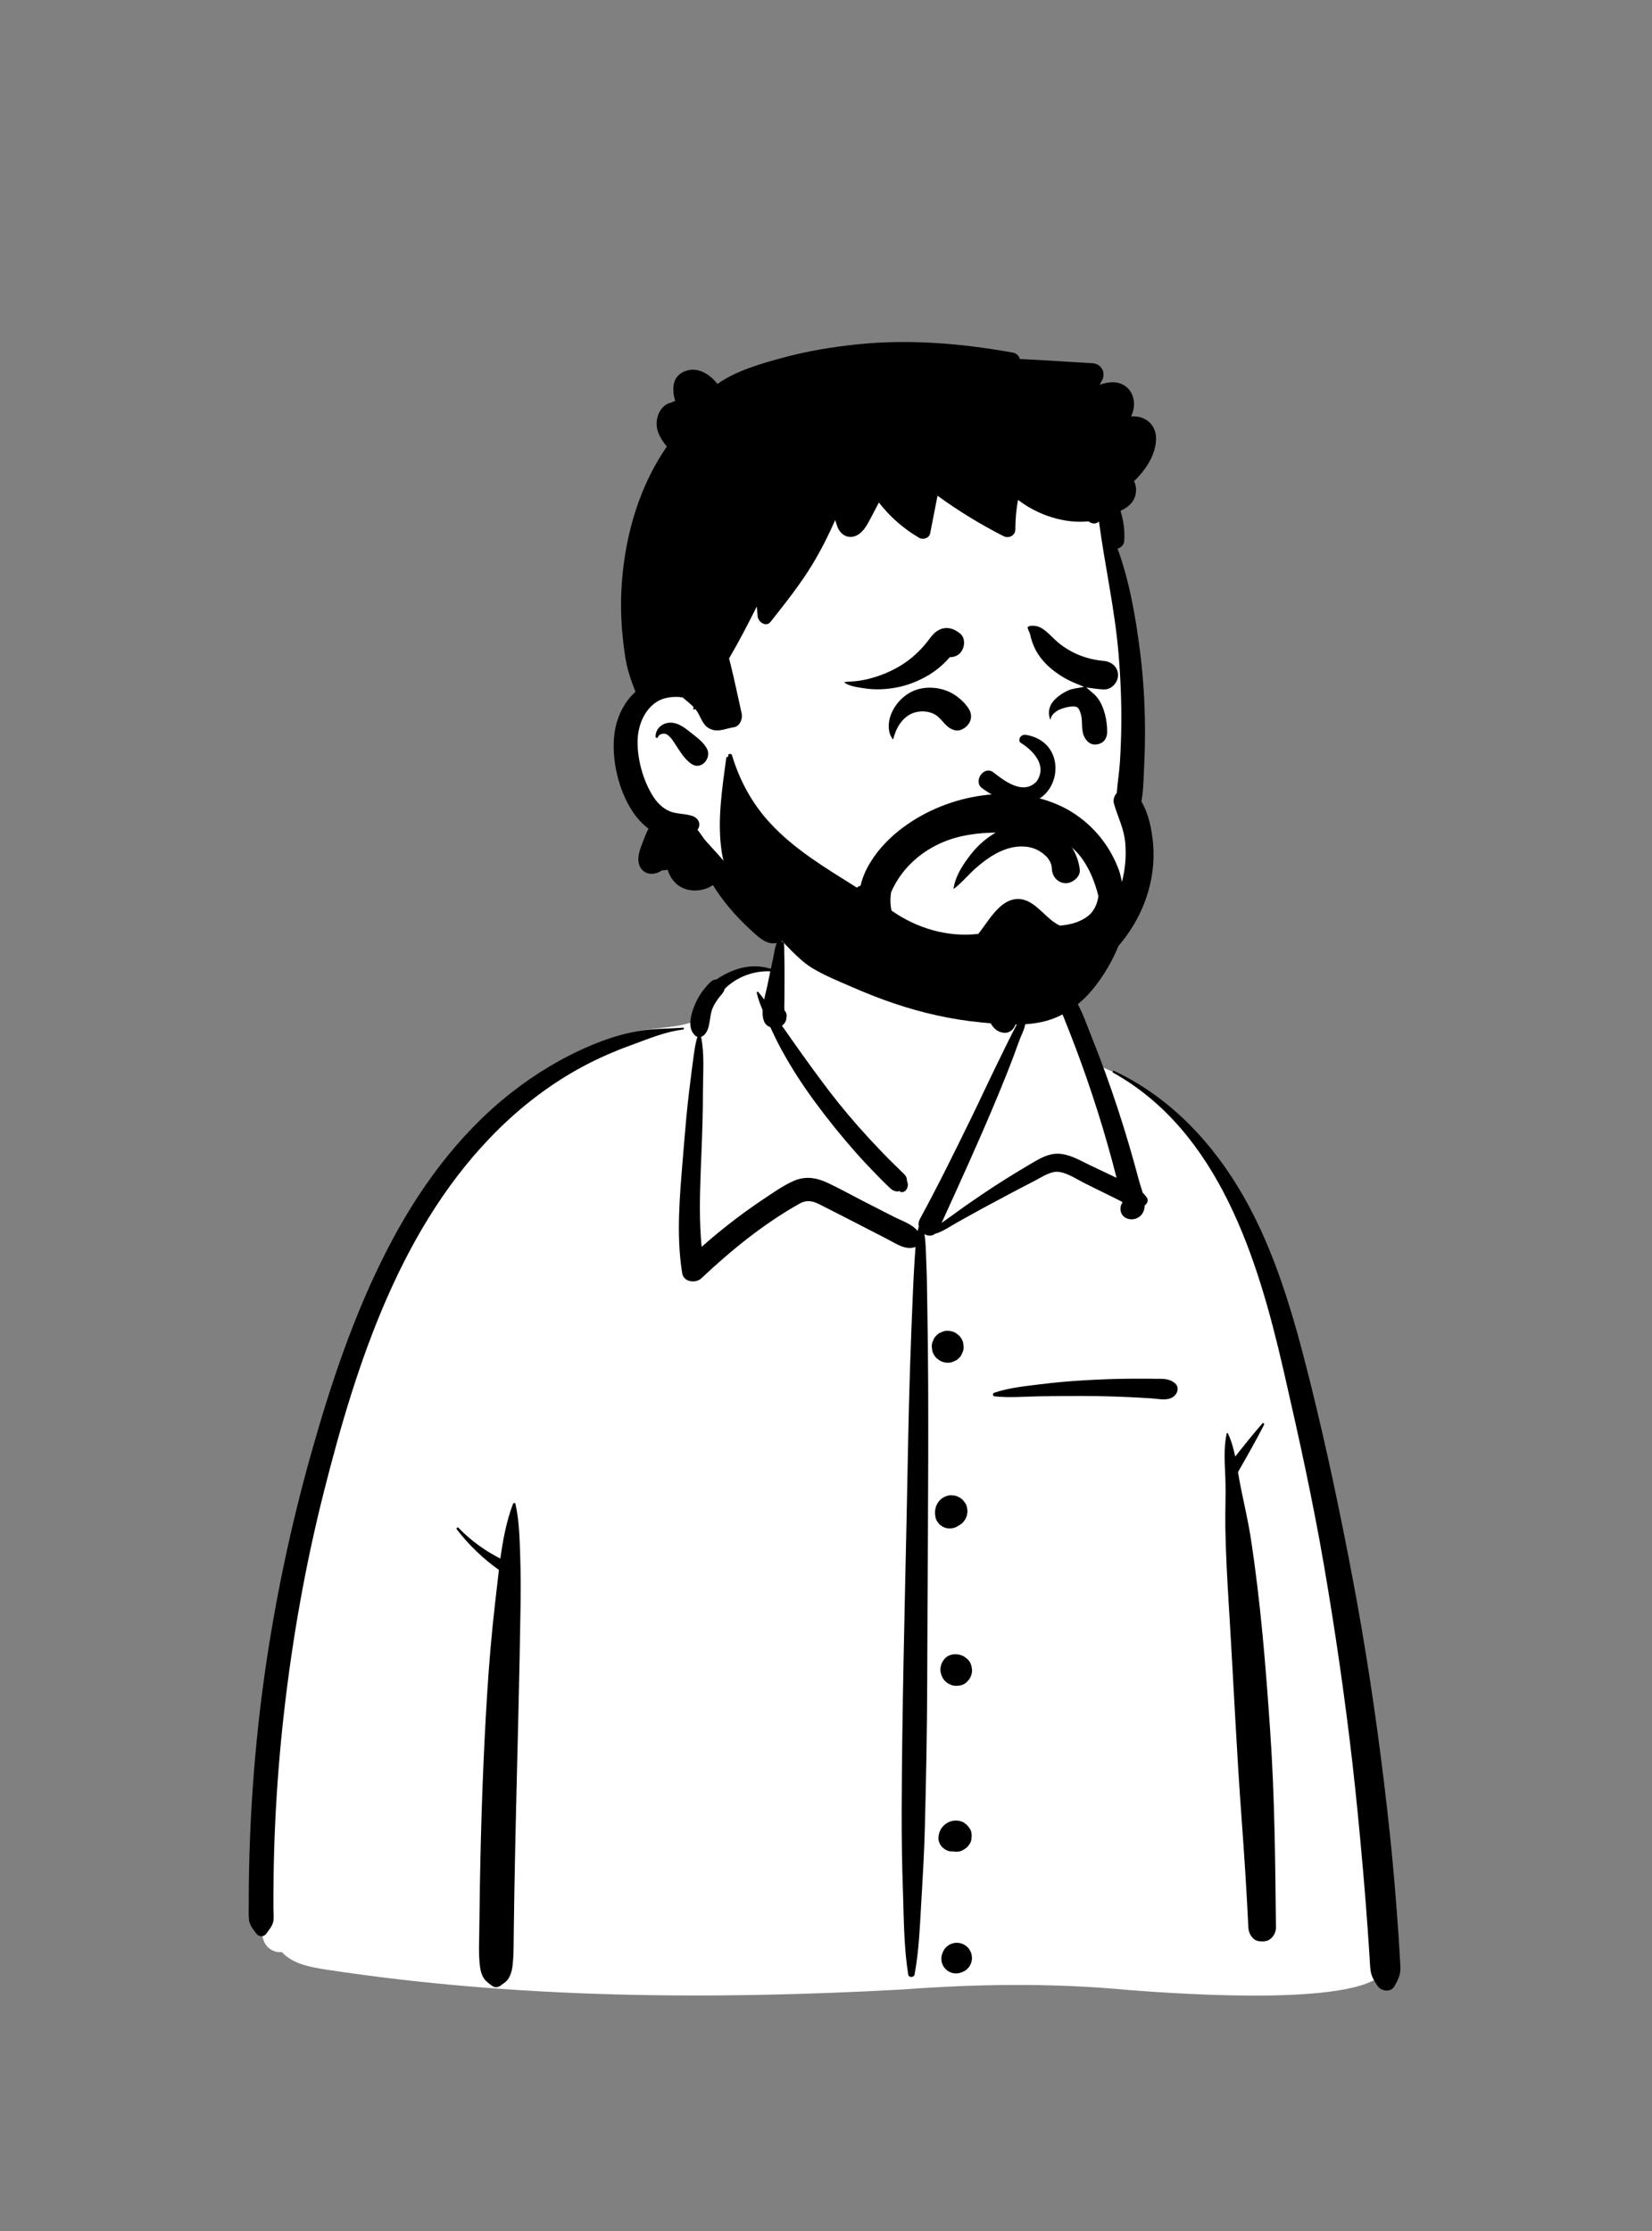 <svg width="240" height="324" viewBox="0 0 240 324" fill="none" xmlns="http://www.w3.org/2000/svg">
<rect x="0" y="0" width="240" height="324" fill="#808080" stroke="none"/>
<path fill-rule="evenodd" clip-rule="evenodd" d="M47.464 286.051C75.065 290.245 103.167 290.456 130.998 288.933C142.012 288.108 153.06 287.96 164.065 289.014C170.568 289.498 199.081 291.679 201.411 285.852C199.944 254.825 196.975 223.533 187.865 193.693C184.119 183.097 180.901 174.303 173.589 165.535C171.284 163.141 166.314 158.12 163.467 156.482C161 155.064 159.968 155.57 158.552 153.174C157.144 150.527 156.106 146.107 154.107 144.24C152.072 142.338 149.056 143.018 145.317 143.631C146.004 134.346 141.72 131.981 135.818 130.216C125.444 126.255 115.198 128.245 112.587 140.879C107.746 140.879 105.026 142.963 102.086 144.966C100.884 145.784 101.72 147.87 100.285 148.513C97.629 149.459 92.935 149.228 90.378 150.392C78.749 155.686 68.392 163.364 61.59 174.576C46.34 198.515 35.865 248.942 37.678 277.315C36.884 278.561 37.982 280.348 38.261 281.687C38.613 282.853 39.754 283.628 40.945 283.495C42.607 285.283 45.177 285.681 47.464 286.051Z" fill="white"/>
<path fill-rule="evenodd" clip-rule="evenodd" d="M161.709 155.78C161.54 155.686 161.689 155.444 161.859 155.524C170.045 159.365 176.324 166.105 180.743 173.892C185.318 181.955 187.926 191.11 190.174 200.058L190.255 200.382C192.652 209.954 194.691 219.625 196.526 229.319C198.384 239.137 199.876 249.015 201.076 258.934C201.67 263.838 202.199 268.751 202.612 273.674C202.818 276.135 203.005 278.597 203.174 281.06C203.241 282.045 203.304 283.03 203.359 284.016L203.398 284.755C203.431 285.426 203.511 286.099 203.345 286.76C203.202 287.331 202.9 287.847 202.635 288.371C202.109 289.406 200.67 289.236 200.104 288.371L199.939 288.119C199.564 287.539 199.252 287 199.134 286.277C199.021 285.578 199.016 284.845 198.965 284.139C198.871 282.839 198.791 281.539 198.7 280.239C198.508 277.502 198.293 274.767 198.055 272.034C197.583 266.639 197.078 261.249 196.457 255.869C195.354 246.308 193.969 236.772 192.337 227.286C190.742 218.02 188.727 208.848 186.624 199.688L186.406 198.74C182.724 182.746 177.048 164.327 161.709 155.78ZM74.522 218.408C74.582 218.248 74.841 218.211 74.885 218.408C75.436 220.892 75.491 223.45 75.575 225.992C75.658 228.501 75.655 231.02 75.618 233.53C75.483 242.754 75.23 251.97 75.011 261.193C74.902 265.806 74.799 270.42 74.721 275.033C74.691 276.764 74.666 278.494 74.645 280.225L74.619 282.507C74.607 283.516 74.58 284.513 74.457 285.521C74.376 286.184 74.203 286.816 73.837 287.385C73.578 287.788 73.208 287.993 72.847 288.267L72.779 288.319C72.319 288.683 71.835 288.686 71.379 288.319L71.247 288.215C70.811 287.874 70.435 287.608 70.157 287.069C69.77 286.321 69.709 285.507 69.643 284.682C69.543 283.431 69.609 282.161 69.622 280.906C69.648 278.389 69.683 275.873 69.727 273.356C69.889 264.126 70.209 254.894 70.793 245.681C71.068 241.341 71.441 236.987 71.941 232.665L72.036 231.855C72.188 230.583 72.326 229.289 72.482 227.99C70.155 226.353 68.109 224.365 66.364 222.111C66.236 221.945 66.447 221.713 66.602 221.873C68.385 223.72 70.429 225.192 72.692 226.349C73.063 223.631 73.573 220.928 74.522 218.408ZM113.406 136.132C113.438 136.108 113.488 136.097 113.518 136.132C114.019 136.716 113.917 137.608 113.933 138.347L113.935 138.416C113.971 139.497 113.978 140.575 113.974 141.657L113.963 145.1V145.1C113.962 145.573 113.923 146.066 113.948 146.542L113.96 146.727V146.727C114.223 146.996 114.345 147.385 114.256 147.776C114.24 148.277 113.978 148.695 113.596 148.958L114.415 150.121V150.121L115.235 151.283C116.925 153.68 118.633 156.057 120.414 158.389C122.229 160.766 124.166 163.054 126.193 165.254C127.183 166.329 128.191 167.389 129.221 168.425C129.64 168.846 130.069 169.257 130.494 169.672L130.916 170.089C131.165 170.339 131.479 170.586 131.645 170.902C131.742 171.089 131.765 171.549 131.799 171.625C132.112 172.312 131.579 173.409 130.692 173.066L130.732 173.039C130.894 172.927 130.79 172.925 130.422 173.034C130.19 173.033 129.972 172.98 129.768 172.874L129.707 172.841C129.421 172.695 129.165 172.413 128.932 172.187L128.874 172.132C128.342 171.633 127.834 171.103 127.324 170.582C126.258 169.493 125.217 168.381 124.209 167.239C122.197 164.961 120.291 162.591 118.485 160.147C116.646 157.658 114.936 155.041 113.466 152.317C112.908 151.283 112.396 150.229 111.906 149.163C110.952 148.857 110.73 147.841 110.796 146.697C110.444 145.877 110.127 145.039 109.939 144.184C109.914 144.066 110.064 143.956 110.155 144.058C110.46 144.405 110.743 144.775 111.014 145.154C111.178 144.352 111.386 143.614 111.483 143.143L111.906 141.066V141.066C109.522 140.941 106.909 141.921 105.265 143.637C105.177 144.084 104.833 144.404 104.498 144.821C104.115 145.299 103.781 145.835 103.532 146.395C102.98 147.637 103.291 149.467 102.219 150.378C102.107 150.473 101.983 150.539 101.854 150.58C102.362 153.075 102.132 155.825 102.121 158.357L102.12 158.58C102.123 161.413 102.028 164.249 101.919 167.08L101.807 169.882C101.663 173.62 101.569 177.358 101.932 181.075C103.59 179.607 105.304 178.205 107.076 176.87C108.242 175.992 109.431 175.145 110.641 174.33L111.625 173.672C112.804 172.882 114.011 172.068 115.302 171.502C116.99 170.761 118.595 171.016 120.225 171.775C121.848 172.532 123.422 173.41 125.014 174.23C126.633 175.064 128.256 175.89 129.877 176.719C130.951 177.268 132.525 177.764 133.313 178.774C133.363 178.551 133.422 178.328 133.49 178.106C133.412 177.767 133.442 177.401 133.632 177.052C136.28 172.186 138.729 167.204 141.161 162.228C142.392 159.71 143.562 157.162 144.796 154.645L145.995 152.194C146.195 151.785 146.396 151.377 146.598 150.97C146.901 150.36 147.216 149.756 147.522 149.147C147.651 148.89 147.813 148.635 147.939 148.375L147.998 148.245C148.001 148.239 148.292 147.325 148.067 147.412L148.048 147.421C147.934 147.486 147.842 147.342 147.916 147.25C148.233 146.857 148.675 147.205 148.856 147.568C149.355 148.568 148.441 150.138 148.089 151.095L148.07 151.149C146.979 154.238 145.744 157.27 144.478 160.291C142.05 166.084 139.443 171.787 136.841 177.501L136.81 177.599V177.599C137.365 177.174 137.957 176.788 138.465 176.412C139.744 175.463 141.061 174.562 142.376 173.663C144.788 172.015 147.265 170.476 149.782 168.997L150.286 168.702C151.544 167.969 152.79 167.375 154.283 167.595C155.67 167.799 156.959 168.544 158.212 169.15L158.341 169.212L162.213 171.053C161.799 169.402 161.351 167.759 160.883 166.122C159.972 162.929 158.968 159.763 157.88 156.626C156.864 153.694 155.765 150.794 154.604 147.918L154.254 147.054C153.78 145.87 153.309 144.578 151.955 144.214C150.602 143.849 149.049 144.39 147.813 143.618C147.7 143.548 147.714 143.363 147.85 143.328L148.614 143.136C150.047 142.779 151.726 142.421 153.081 142.768C154.556 143.145 155.776 144.383 156.491 145.67C157.286 147.102 157.847 148.704 158.451 150.23L158.546 150.471C159.239 152.198 159.905 153.936 160.543 155.685C161.818 159.181 162.978 162.719 164.029 166.288C164.535 168.009 165.015 169.738 165.477 171.47C165.609 171.969 165.828 172.573 166.008 173.203C166.214 173.404 166.408 173.628 166.591 173.884C166.894 174.308 166.677 174.805 166.3 175.058C166.285 175.492 166.189 175.9 165.959 176.25C165.06 177.615 162.683 177.263 162.78 175.428C162.794 175.147 162.904 174.879 163.069 174.652L163.065 174.615V174.615L163.046 174.548V174.548C162.633 174.35 162.219 174.13 161.782 173.914L157.719 171.906V171.906C156.542 171.324 155.238 170.425 153.93 170.203C152.71 169.997 151.422 170.906 150.374 171.455L150.306 171.49C147.772 172.789 145.257 174.132 142.751 175.485C141.528 176.146 140.321 176.834 139.103 177.503C138.084 178.062 136.984 178.865 135.839 179.181C135.35 179.561 134.769 179.51 134.302 179.222C134.516 180.544 134.503 181.901 134.568 183.253C134.656 185.06 134.67 186.872 134.699 188.681L134.71 189.359C134.787 193.359 134.829 197.36 134.844 201.361C134.898 215.608 134.74 229.859 134.704 244.106C134.685 251.264 134.543 258.428 134.357 265.583C134.279 268.615 134.114 271.643 133.936 274.671L133.838 276.322C133.631 279.806 133.508 283.329 132.864 286.766C132.78 287.214 132.021 287.225 131.947 286.766C131.353 283.083 131.32 279.319 131.206 275.593L131.182 274.848C131.045 270.847 130.98 266.849 130.994 262.846C131.045 248.593 131.415 234.35 131.718 220.101C131.87 212.943 131.973 205.781 132.209 198.624C132.328 195.043 132.462 191.465 132.62 187.885C132.691 186.287 132.76 184.69 132.866 183.095L132.914 182.411C132.947 181.965 132.973 181.524 133.006 181.087C131.564 181.614 130.246 180.639 128.949 179.972C127.454 179.202 125.961 178.432 124.465 177.664L122.969 176.898V176.898L119.975 175.37C118.626 174.681 117.587 173.996 116.149 174.804C110.968 177.711 106.208 181.58 101.893 185.64C101.066 186.419 99.317 186.21 99.108 184.905C98.213 179.33 98.757 173.675 99.214 168.084L99.383 166.008C99.587 163.528 99.809 161.049 100.105 158.58C100.238 157.475 100.37 156.371 100.516 155.269L100.628 154.442C100.811 153.135 100.93 151.836 101.319 150.583C101.196 150.543 101.078 150.478 100.973 150.378C99.803 149.268 100.367 147.341 100.901 146.02C101.428 144.716 102.232 143.578 103.238 142.599C103.458 142.385 103.767 142.247 104.078 142.24C106.519 140.622 109.197 139.815 111.984 140.698C112.062 140.324 112.142 139.95 112.226 139.577L112.311 139.204C112.528 138.279 112.609 136.751 113.406 136.132ZM138.422 282.222C139.179 282.013 140.008 282.233 140.563 282.788C141.118 283.343 141.338 284.173 141.129 284.93C141.025 285.303 140.836 285.627 140.563 285.902C140.308 286.155 140.011 286.336 139.671 286.445L139.592 286.468L139.468 286.52C139.088 286.622 138.708 286.622 138.329 286.52C137.966 286.418 137.651 286.234 137.384 285.969C137.118 285.701 136.934 285.386 136.833 285.023C136.731 284.643 136.731 284.263 136.833 283.883L136.884 283.76V283.76C136.989 283.387 137.177 283.063 137.45 282.788C137.725 282.515 138.049 282.326 138.422 282.222ZM183.394 206.719C183.518 206.576 183.72 206.759 183.643 206.911C182.463 209.225 181.148 211.522 179.856 213.777C179.959 214.402 180.062 215.022 180.18 215.626C180.684 218.202 181.3 220.731 181.702 223.331C183.147 232.676 183.898 242.124 184.541 251.553C185.187 261.017 185.27 270.484 185.367 279.966C185.375 280.788 184.743 281.743 183.896 281.898C183.509 281.969 183.219 281.955 182.832 281.898C181.951 281.768 181.399 280.758 181.362 279.966C181.109 274.667 180.769 269.374 180.375 264.083C179.677 254.702 179.251 245.297 178.687 235.907L178.488 232.625C178.275 229.069 178.08 225.51 178.017 221.949C177.974 219.589 178.1 217.23 178.023 214.874C177.951 212.698 177.731 210.332 178.21 208.194C178.228 208.114 178.355 208.094 178.391 208.171C178.89 209.22 179.206 210.362 179.449 211.527C180.734 209.901 182.042 208.272 183.394 206.719ZM99.226 149.243C99.406 149.23 99.399 149.501 99.226 149.521C96.704 149.814 94.268 150.84 91.887 151.713L91.683 151.787C89.278 152.66 86.932 153.676 84.675 154.886C80.263 157.252 76.21 160.303 72.628 163.796C58.324 177.739 51.805 197.846 47.029 216.741C44.375 227.239 42.487 237.914 41.264 248.672C40.659 253.992 40.232 259.332 39.982 264.681C39.855 267.422 39.774 270.166 39.741 272.91C39.723 274.315 39.718 275.721 39.72 277.127C39.721 277.771 39.836 278.582 39.664 279.207C39.504 279.787 39.053 280.297 38.72 280.779C38.325 281.352 37.616 281.322 37.215 280.779L37.068 280.582C36.641 280.015 36.223 279.474 36.162 278.733C36.097 277.939 36.143 277.121 36.14 276.324C36.133 274.717 36.153 273.11 36.185 271.504C36.247 268.426 36.368 265.349 36.548 262.275C36.914 256.037 37.517 249.811 38.379 243.622C39.912 232.622 42.21 221.726 45.219 211.035C48.059 200.949 51.423 190.894 56.215 181.552C60.664 172.878 66.501 164.809 74.203 158.747C77.784 155.928 81.683 153.579 85.887 151.809C88.007 150.917 90.234 150.188 92.498 149.773C94.737 149.362 96.966 149.42 99.226 149.243ZM138.856 264.395C139.256 264.392 139.702 264.48 140.045 264.701L140.503 265.056V265.056C140.627 265.215 140.751 265.375 140.874 265.536C141.161 265.91 141.199 266.514 141.139 266.96C141.125 267.257 141.037 267.534 140.874 267.79L140.525 268.242V268.242C140.19 268.516 139.91 268.711 139.504 268.843C139.291 268.911 139.087 268.926 138.883 268.915L138.815 268.911L138.856 268.916L138.784 268.908V268.908C138.718 268.903 138.651 268.896 138.585 268.886C138.539 268.881 138.494 268.877 138.448 268.871C138.404 268.867 138.362 268.866 138.318 268.87C137.802 268.918 137.283 268.625 136.916 268.289C136.586 267.986 136.289 267.343 136.335 266.887L136.355 266.696C136.39 266.375 136.418 266.248 136.554 265.925C136.687 265.611 136.872 265.334 137.123 265.1C137.605 264.652 138.195 264.4 138.856 264.395ZM137.257 240.875C137.943 240.128 139.12 240.073 139.97 240.525C140.177 240.635 140.367 240.812 140.549 240.96C141.009 241.332 141.19 242.003 141.215 242.568C141.24 243.127 140.946 243.791 140.549 244.177L140.453 244.27V244.27C140.216 244.501 139.877 244.701 139.546 244.762C139.011 244.86 138.563 244.857 138.065 244.647C137.638 244.467 137.269 244.177 137.019 243.783L136.978 243.716C136.961 243.689 136.945 243.661 136.929 243.632L136.907 243.589C136.431 242.673 136.559 241.636 137.257 240.875ZM137.612 217.232C137.921 217.135 138.23 217.121 138.539 217.19C138.749 217.191 138.945 217.244 139.126 217.349C139.323 217.404 139.494 217.504 139.639 217.648C139.813 217.751 139.953 217.89 140.056 218.065C140.262 218.29 140.4 218.553 140.472 218.856L140.555 219.474L140.472 220.092L140.238 220.648V220.648C140.173 220.732 140.108 220.816 140.043 220.9C139.939 221.075 139.8 221.215 139.625 221.319C139.511 221.432 139.38 221.517 139.234 221.575C138.717 221.946 138.027 222.068 137.414 221.898C137.05 221.797 136.733 221.612 136.465 221.346C136.199 221.077 136.014 220.761 135.913 220.397L135.871 220.106C135.817 219.716 135.808 219.5 135.918 219.004C135.967 218.785 136.107 218.478 136.181 218.348C136.495 217.796 137.009 217.417 137.612 217.232ZM164.45 200.222C165.338 200.215 166.225 200.217 167.113 200.227L167.778 200.236C168.892 200.253 169.847 200.138 170.723 200.912C171.359 201.473 171.079 202.415 170.475 202.838C169.561 203.478 168.414 203.156 167.362 203.086C166.254 203.011 165.144 202.95 164.034 202.9C161.885 202.804 159.735 202.742 157.583 202.733C155.437 202.724 153.287 202.744 151.14 202.779C148.956 202.814 146.682 203.018 144.51 202.792C144.212 202.76 144.145 202.368 144.439 202.266C146.486 201.558 148.788 201.328 150.933 201.057C153.145 200.778 155.357 200.58 157.583 200.452C159.87 200.32 162.16 200.238 164.45 200.222ZM137.608 193.265L137.681 193.267C138.072 193.268 138.438 193.36 138.779 193.543L138.851 193.583L139.32 193.945C139.607 194.235 139.806 194.576 139.916 194.969L139.999 195.585V195.585C140.011 195.904 139.944 196.202 139.799 196.478C139.706 196.765 139.546 197.014 139.32 197.224C139.11 197.45 138.862 197.61 138.574 197.703C138.319 197.837 138.046 197.904 137.755 197.905L137.681 197.903C137.263 197.902 136.873 197.796 136.512 197.587L136.043 197.224V197.224C135.756 196.935 135.557 196.594 135.447 196.201L135.364 195.585V195.585C135.352 195.266 135.419 194.968 135.564 194.692C135.657 194.404 135.817 194.156 136.043 193.945C136.253 193.72 136.501 193.56 136.789 193.466C137.044 193.332 137.317 193.265 137.608 193.265V193.265ZM144.478 138.807C144.978 138.083 145.882 138.727 145.753 139.308C145.787 140.942 145.871 142.527 146.242 144.127C146.412 144.86 146.635 145.593 146.979 146.264L147.123 146.547C147.568 147.426 147.914 148.255 147.314 149.22C147.032 149.675 146.522 150.016 145.968 149.993C143.514 149.887 143.177 146.47 143.028 144.562C142.874 142.598 143.353 140.439 144.478 138.807Z" fill="black"/>
<path fill-rule="evenodd" clip-rule="evenodd" d="M129.727 53.949C141.723 53.949 154.131 63.251 158.528 69.187C162.225 74.177 164.215 96.745 164.215 111.996C164.215 115.185 165.975 121.198 165.461 124.249C163.58 135.429 155.382 144.806 139.157 144.806C122.932 144.806 111.299 138.372 99.239 121.098C93.388 121.098 90.552 116.609 90.511 109.525C90.47 102.44 96.159 99.863 96.159 99.863C96.159 99.863 94.13 71.906 99.239 64.627C104.348 57.348 117.731 53.949 129.727 53.949Z" fill="white"/>
<path fill-rule="evenodd" clip-rule="evenodd" d="M124.679 49.996C132.253 49.229 139.675 49.874 147.139 51.207C147.709 51.311 148.032 51.685 148.153 52.135C151.668 52.296 155.188 52.554 158.699 52.746C159.973 52.816 160.696 54.075 160.115 55.212C159.999 55.438 159.878 55.658 159.755 55.878L159.909 55.827C160.966 55.488 162.107 55.321 163.136 55.859C164.446 56.544 164.959 58.055 164.67 59.446C164.596 59.801 164.471 60.141 164.33 60.473C164.617 60.454 164.906 60.46 165.194 60.498C166.723 60.701 167.86 61.874 167.94 63.436C168.058 65.795 166.539 68.187 164.75 69.876C165.01 70.411 165.109 71.04 165.001 71.679C164.786 72.941 163.857 73.696 162.78 74.189C163.229 75.616 163.441 77.108 163.316 78.632C163.274 79.141 162.829 79.561 162.359 79.665C164.11 84.486 164.996 89.663 165.633 94.707C166.087 98.296 166.311 101.906 166.339 105.522C166.352 107.155 166.325 108.789 166.257 110.422L166.229 111.034C166.144 112.799 166.14 114.652 165.823 116.398C166.905 118.239 167.34 120.524 167.524 122.587C167.752 125.14 167.391 127.773 166.586 130.202C163.548 139.378 154.379 145.169 145.17 146.674C136.645 148.067 126.781 146.192 121.799 138.446C121.721 138.324 121.888 138.222 121.985 138.303C125.549 141.202 129.684 142.496 134.175 143.126C141.942 144.212 150.671 142.369 156.903 137.483C159.895 135.137 162.052 131.721 163.001 128.046C163.485 126.167 163.651 124.208 163.461 122.274C163.267 120.313 162.399 118.639 161.851 116.785C161.668 116.159 161.862 115.578 162.244 115.164C162.352 113.659 162.606 112.142 162.703 110.641C162.81 108.935 162.876 107.23 162.899 105.522C162.944 101.98 162.796 98.431 162.498 94.904C161.953 88.445 160.506 82.143 159.656 75.739C159.342 76.021 158.891 76.137 158.419 75.89L158.37 75.863L158.112 75.716C158.097 75.716 158.08 75.718 158.065 75.72C156.301 75.891 154.472 75.646 152.782 75.119C151.013 74.57 149.372 73.725 147.905 72.598C147.627 74.012 147.51 75.441 147.508 76.882C147.506 77.782 146.554 78.25 145.797 77.865C142.444 76.161 139.242 74.198 136.201 71.992C135.846 73.811 135.492 75.631 135.134 77.453C134.997 78.155 134.103 78.438 133.531 78.104C131.254 76.778 129.287 75.043 127.685 72.981C127.366 73.592 127.045 74.204 126.722 74.814L126.236 75.728C125.756 76.626 125.114 77.62 124.064 77.907C122.953 78.211 122.025 77.491 121.651 76.485C121.537 76.172 121.432 75.851 121.335 75.527C120.388 77.69 119.319 79.803 118.111 81.819C116.298 84.844 114.122 87.538 111.952 90.303C111.293 91.142 110.165 90.341 110.074 89.525C110.021 89.046 109.977 88.564 109.939 88.084C108.674 90.636 107.355 93.164 105.918 95.619L106.124 96.426V96.426C106.717 98.81 107.209 101.21 107.745 103.606C107.917 104.38 107.507 105.485 106.604 105.617C105.525 105.774 104.504 106.325 103.399 105.946C102.195 105.532 101.956 104.49 101.388 103.503C101.274 103.306 101.142 103.125 101 102.954L100.964 103.001V103.001C100.875 103.117 100.664 102.99 100.717 102.857L100.779 102.703V102.703C100.29 102.184 99.705 101.752 99.168 101.286C97.89 101.071 96.453 101.307 95.572 101.826C93.567 103.009 92.647 105.448 92.627 107.691C92.604 110.316 93.417 113.266 94.791 115.511C95.395 116.498 96.223 117.389 97.317 117.827C98.403 118.262 99.58 118.127 100.685 118.537C101.416 118.81 101.866 119.622 101.425 120.357C101.395 120.408 101.361 120.454 101.329 120.503L101.658 120.939C101.884 121.241 102.12 121.565 102.339 121.902C102.901 122.549 103.493 123.172 104.066 123.808C105.124 124.981 106.151 126.186 107.192 127.376C108.175 128.498 109.214 129.553 110.285 130.59C111.297 131.573 112.561 132.4 113.49 133.448C114.394 134.471 114.639 136.257 113.152 136.849C111.506 137.505 110.049 135.967 108.942 134.941L108.895 134.898C106.864 133.028 105.031 130.892 103.574 128.54C102.132 129.522 100.045 129.616 98.609 128.634C97.853 128.117 97.273 127.249 96.991 126.304C96.725 126.364 96.46 126.398 96.201 126.394C96.068 126.472 95.934 126.547 95.799 126.617C94.727 127.175 93.411 126.926 92.921 125.74C92.475 124.663 92.935 123.441 93.337 122.403L93.42 122.189C93.648 121.598 93.899 120.953 94.212 120.346C93.342 119.691 92.598 118.877 91.968 117.952C89.853 114.834 88.797 110.275 89.264 106.556C89.545 104.311 90.599 101.986 92.325 100.473L92.262 100.308V100.308C91.778 99.08 91.338 97.848 91.053 96.55C90.72 95.033 90.557 93.461 90.409 91.916C90.097 88.652 90.181 85.315 90.597 82.065C91.379 75.946 93.361 69.939 96.878 64.848C95.881 63.654 95.091 62.248 95.503 60.632C95.691 59.889 96.12 59.186 96.766 58.761C97.123 58.526 97.548 58.491 97.905 58.296L98.012 58.237C98.169 58.145 98.049 58.155 97.956 57.73C97.586 56.03 97.892 54.388 99.762 53.824C101.522 53.294 103.187 54.42 104.228 55.762C106.954 53.828 110.545 52.816 113.704 51.956C117.295 50.981 120.979 50.373 124.679 49.996ZM95.241 106.997C95.228 105.613 96.54 104.759 97.831 104.986C98.698 105.136 99.421 105.654 100.1 106.189L100.431 106.451C101.258 107.101 102.208 107.801 102.701 108.72C103.423 110.077 101.896 111.903 100.47 110.952C99.492 110.296 98.865 109.245 98.223 108.269L98.156 108.168C97.865 107.731 97.609 107.266 97.21 106.915L97.123 106.839C96.992 106.727 96.851 106.625 96.682 106.577C96.355 106.483 95.749 106.614 95.604 107.004L95.591 107.044C95.539 107.241 95.243 107.198 95.241 106.997Z" fill="black"/>
<path fill-rule="evenodd" clip-rule="evenodd" d="M150.668 123.417C149.328 122.772 147.795 122.816 146.39 123.243C144.726 123.749 143.253 124.799 141.942 125.916C141.431 126.353 140.945 126.845 140.457 127.341C139.837 127.97 139.215 128.605 138.524 129.12C138.752 127.179 140.113 125.208 141.282 123.783C142.717 122.034 144.714 120.617 146.873 119.932C149.173 119.201 151.545 119.603 153.407 120.788C155.252 121.963 156.596 123.908 156.867 126.288C156.924 126.787 156.691 127.245 156.344 127.591C155.94 127.996 155.372 128.262 154.843 128.262C154.303 128.262 153.824 128.044 153.469 127.697C153.096 127.334 152.859 126.829 152.825 126.28C152.802 125.696 152.666 125.184 152.175 124.567C151.846 124.153 151.225 123.685 150.668 123.417ZM154.075 102.992C153.519 103.194 152.873 103.682 152.685 104.217C152.644 104.335 152.621 104.455 152.619 104.577C152.438 104.209 152.369 103.775 152.392 103.347C152.467 101.984 153.766 100.995 154.873 100.418C155.266 100.212 155.67 100.076 156.072 100.004L157.498 99.75L156.159 99.197C154.926 98.688 153.768 97.986 152.736 97.128C151.75 96.309 150.838 95.249 150.303 94.08C150.061 93.552 149.871 93.036 149.738 92.478L149.702 92.321C149.637 92.021 149.566 91.867 149.485 91.697C149.438 91.597 149.387 91.49 149.332 91.315C149.301 91.217 149.284 91.135 149.313 91.071C149.341 91.009 149.408 90.982 149.474 90.957C149.911 90.792 150.615 90.905 150.914 91.024C151.636 91.313 152.271 91.943 152.882 92.532C153.18 92.82 153.472 93.102 153.762 93.342C155.612 94.877 157.922 95.75 160.179 95.963L160.315 95.975C160.912 96.024 161.465 96.259 161.858 96.652C162.208 97.002 162.425 97.48 162.425 98.051C162.425 98.608 162.174 99.144 161.785 99.533C161.414 99.905 160.911 100.145 160.366 100.126C159.983 100.112 159.602 100.078 159.225 100.027L157.82 99.839L158.892 100.766C159.105 100.95 159.306 101.161 159.486 101.407C160.463 102.738 160.883 104.768 160.846 106.397C160.839 106.708 160.753 107.029 160.595 107.305C160.457 107.546 160.262 107.755 160.011 107.885C159.711 108.041 159.457 108.124 159.115 108.131C158.743 108.138 158.428 108.02 158.169 107.823C157.845 107.577 157.608 107.213 157.444 106.816C157.227 106.289 157.214 105.732 157.193 105.175C157.178 104.79 157.162 104.405 157.098 104.025C157.007 103.54 156.787 102.922 156.511 102.726C156.102 102.438 155.016 102.66 154.341 102.896L154.075 102.992ZM148.271 107.866C149.866 108.836 152.297 111.098 150.581 113.503C148.56 115.624 145.652 113.193 144.219 112.093C142.889 111.241 141.396 113.433 142.629 114.428C152.986 122.099 157.19 108.12 149.078 106.726C148.184 106.572 147.853 107.566 148.271 107.866ZM136.955 104.787C136.519 104.295 136.094 103.836 135.439 103.575C134.663 103.265 133.722 103.232 132.915 103.464C132 103.727 131.276 104.334 130.739 105.109C130.267 105.79 129.942 106.601 129.757 107.4C129.411 107.02 129.25 106.581 129.172 106.134C129.043 105.398 129.134 104.641 129.385 103.92C129.943 102.315 131.287 100.888 132.854 100.274C134.644 99.573 136.858 99.807 138.502 100.794C139.34 101.298 140.307 102.172 140.794 103.028C141.127 103.612 141.146 104.217 140.934 104.737C140.702 105.309 140.199 105.774 139.558 106.007C139.255 106.118 138.942 106.109 138.645 106.031C138.259 105.928 137.899 105.71 137.605 105.456C137.36 105.245 137.155 105.013 136.955 104.787ZM139.629 94.665C139.261 95.157 138.721 95.408 138.157 95.434C138.099 95.437 138.041 95.437 137.984 95.435C137.948 95.477 137.907 95.523 137.859 95.578C137.749 95.703 137.677 95.785 137.602 95.865C137.331 96.154 137.046 96.429 136.75 96.692C136.089 97.276 135.377 97.788 134.607 98.218C133.258 98.972 131.779 99.56 130.258 99.84C128.749 100.119 127.259 100.204 125.739 99.986L125.371 99.933C124.493 99.804 123.342 99.636 122.621 99.093C122.905 99.002 123.193 98.998 123.473 98.985C123.658 98.977 123.841 98.969 124.02 98.952C124.871 98.875 125.697 98.734 126.521 98.506C128.122 98.063 129.572 97.451 130.986 96.573C132.372 95.714 133.644 94.544 134.658 93.262L134.779 93.106C134.831 93.04 134.882 92.973 134.933 92.907C135.347 92.365 135.728 91.848 136.372 91.504C136.883 91.231 137.399 91.158 137.896 91.236C138.472 91.327 139.019 91.618 139.504 92.024C139.863 92.324 140.029 92.756 140.055 93.2C140.086 93.722 139.928 94.265 139.629 94.665Z" fill="black"/>
<path fill-rule="evenodd" clip-rule="evenodd" d="M129.449 129.599C131.159 125.59 134.892 122.644 139.191 121.566C142.347 120.778 145.66 120.803 148.877 121.116C150.563 121.279 152.371 121.412 153.96 122.039C155.316 122.574 156.422 123.585 157.253 124.772C158.243 126.179 158.916 127.789 159.389 129.439C159.456 129.674 159.519 129.91 159.578 130.148C159.372 131.393 158.936 132.453 157.783 133.236C156.658 134 155.316 134.313 153.978 134.424C153.846 134.361 153.72 134.296 153.603 134.23C151.518 133.035 150.05 130.213 147.419 130.595C145.07 130.936 143.524 133.893 142.127 135.626C137.644 136.149 133.163 134.801 129.515 132.236C129.33 131.359 129.319 130.473 129.449 129.599M162.625 126.558C162.266 125.551 161.814 124.576 161.279 123.657C159.509 120.619 156.791 118.198 153.565 116.814C145.934 113.546 136.06 115.85 129.897 121.211C127.792 123.044 125.663 125.737 125.019 128.634C124.827 128.672 124.645 128.772 124.496 128.913C120.043 126.108 115.458 123.41 111.87 119.523C109.264 116.698 107.452 113.355 106.342 109.682C106.251 109.38 105.764 109.424 105.779 109.759C105.783 109.837 105.787 109.915 105.791 109.993C105.745 109.849 105.526 109.923 105.509 110.063C104.912 114.525 104.165 119.256 104.853 123.741C105.264 126.418 106.479 128.377 108.104 130.493C109.845 132.761 111.815 134.87 113.83 136.893C115.109 138.177 116.444 139.658 118.01 140.6C119.831 141.694 121.896 142.525 123.839 143.369C125.816 144.231 127.823 145.026 129.867 145.716C133.954 147.1 138.178 148.056 142.476 148.475C145.917 148.809 149.85 149.173 153.148 147.878C155.675 146.886 157.715 145.092 159.334 142.934C161.095 140.583 162.488 137.905 163.258 135.082C164.058 132.149 162.793 127.03 162.625 126.558" fill="black"/>
</svg>
